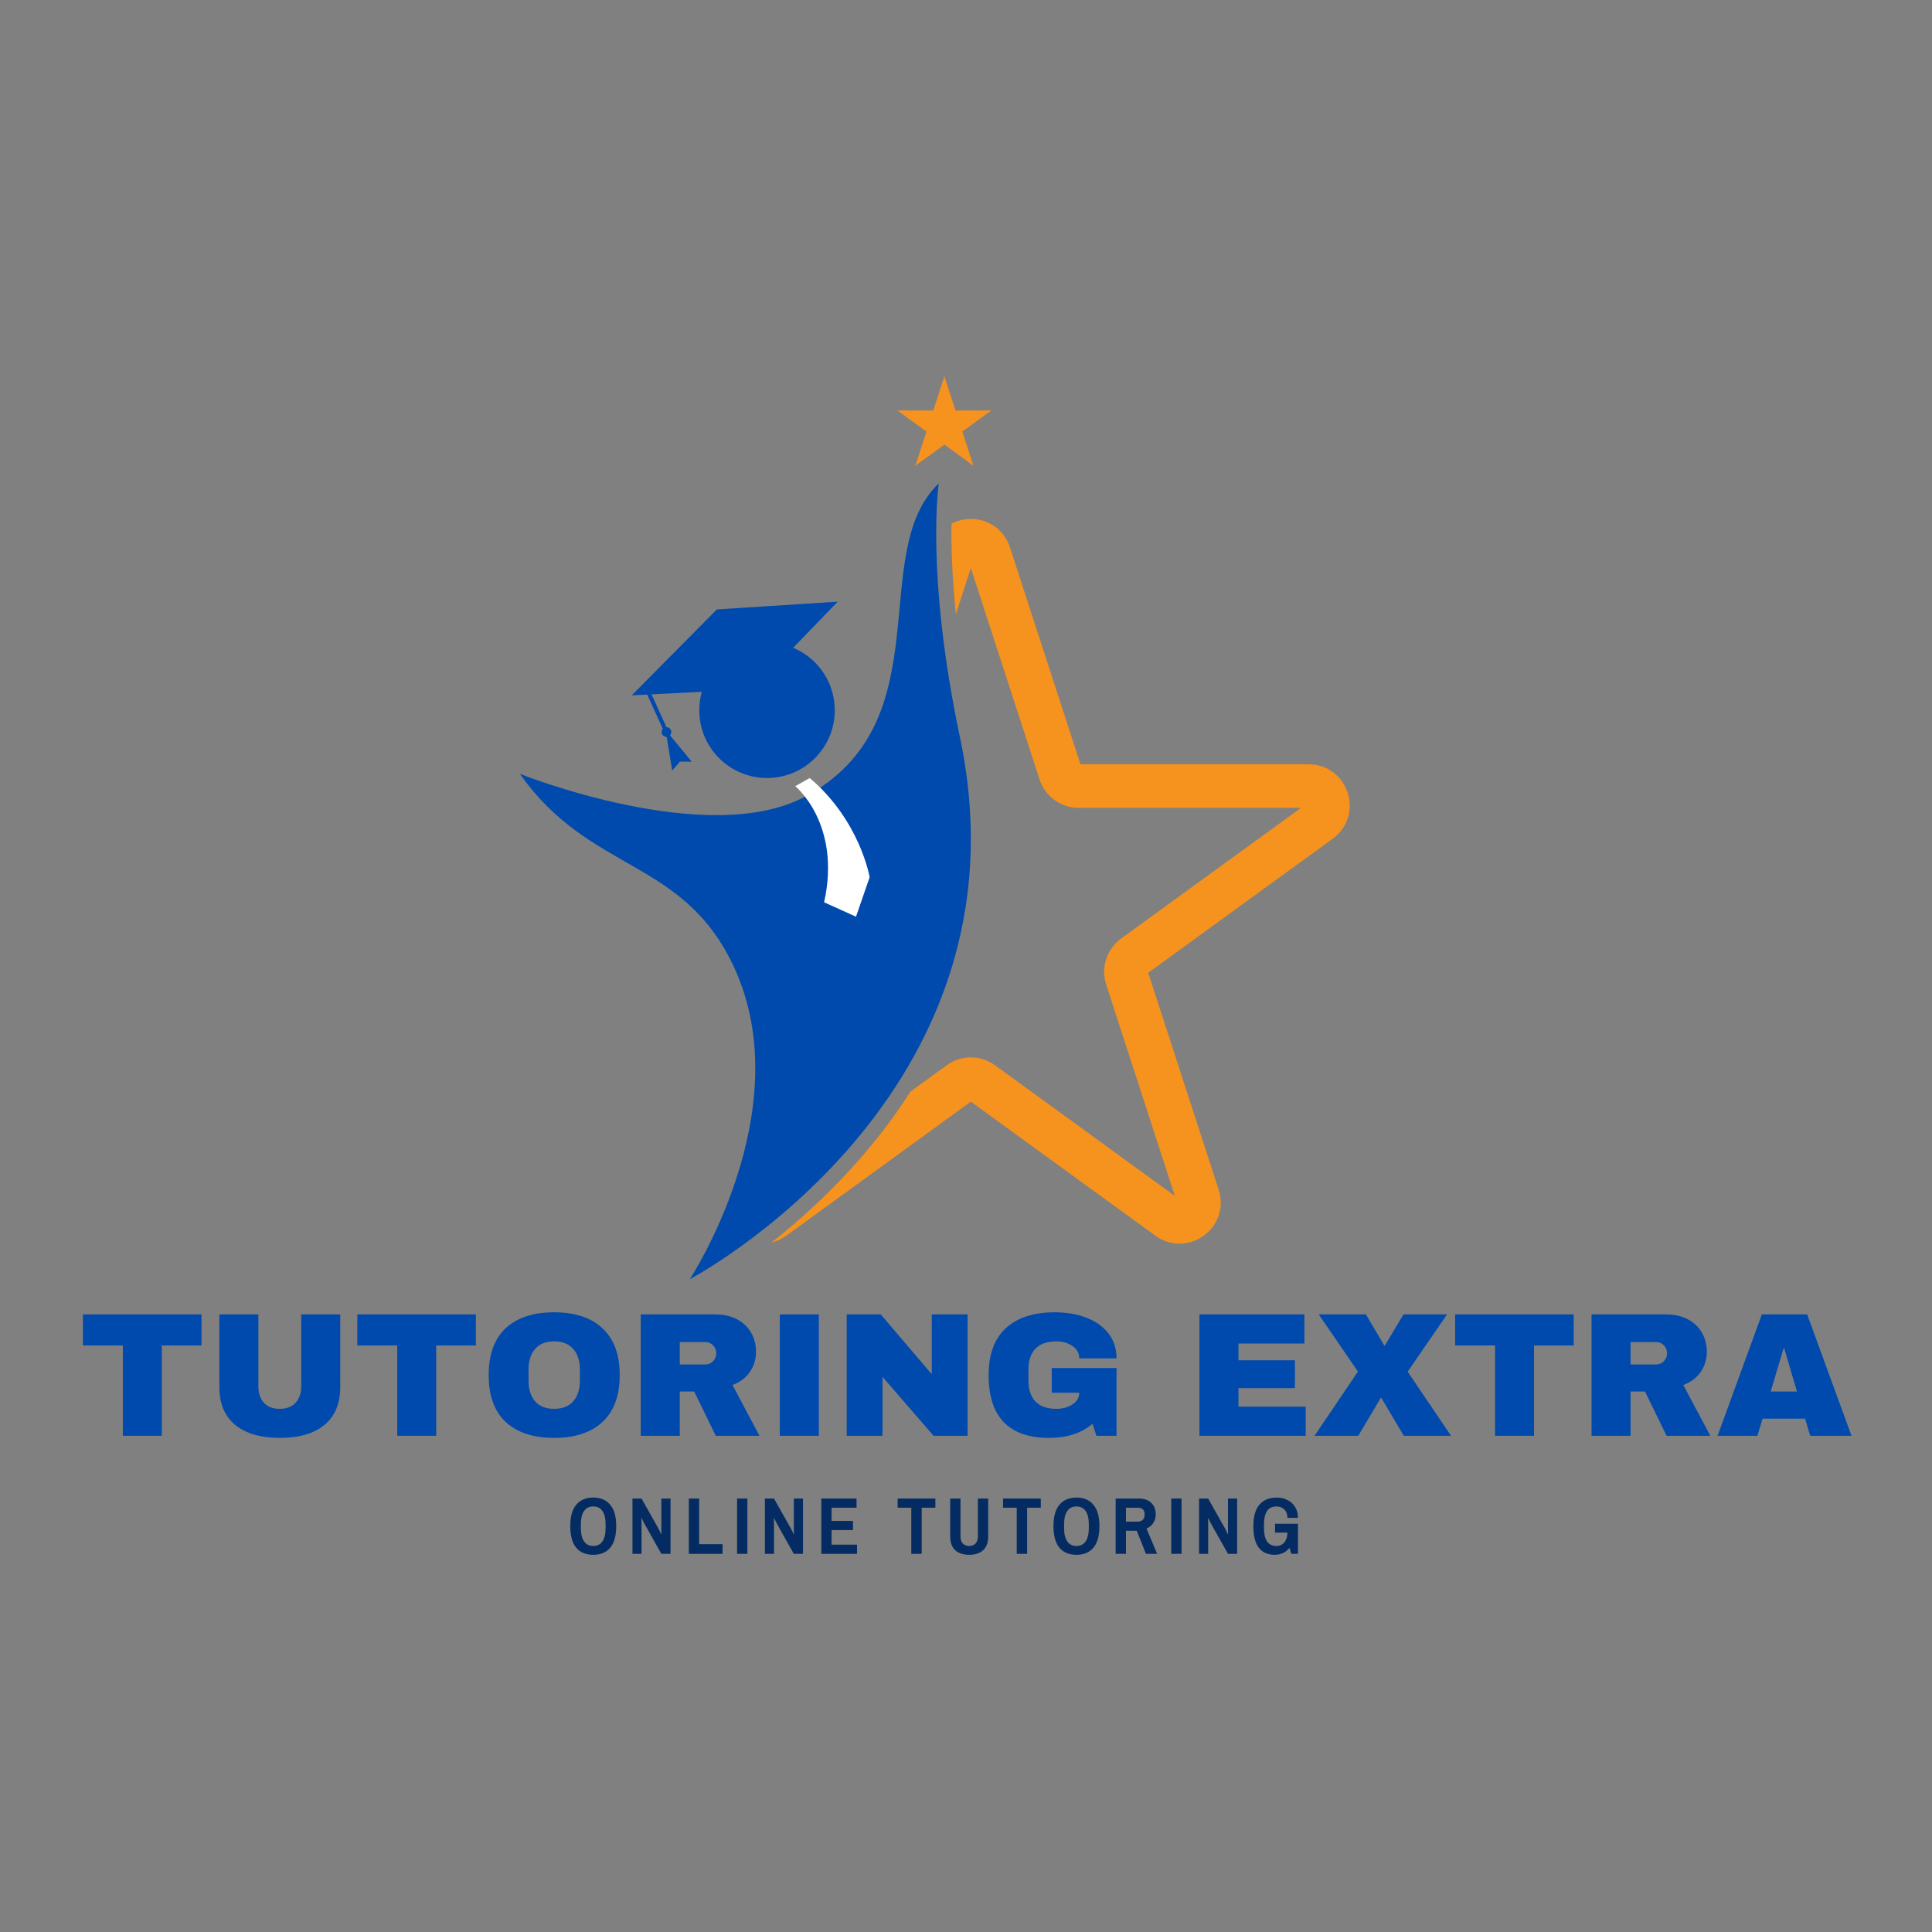 <svg version="1.0" preserveAspectRatio="xMidYMid meet" height="500" viewBox="0 0 375 375" zoomAndPan="magnify" width="500" xmlns:xlink="http://www.w3.org/1999/xlink" xmlns="http://www.w3.org/2000/svg"><rect x="0" y="0" width="375" height="375" fill="#808080" stroke="none"/><defs><g></g><clipPath id="5b6e815178"><path clip-rule="nonzero" d="M 100.906 93.656 L 188.441 93.656 L 188.441 248.289 L 100.906 248.289 Z M 100.906 93.656"></path></clipPath><clipPath id="cb2e24bbb7"><path clip-rule="nonzero" d="M 149.512 100.602 L 261.988 100.602 L 261.988 241.586 L 149.512 241.586 Z M 149.512 100.602"></path></clipPath><clipPath id="4246346d46"><path clip-rule="nonzero" d="M 174 73.035 L 193 73.035 L 193 91 L 174 91 Z M 174 73.035"></path></clipPath></defs><g clip-path="url(#5b6e815178)"><path fill-rule="nonzero" fill-opacity="1" d="M 100.906 150.199 C 100.906 150.199 137.285 164.777 156.281 154.617 C 183.156 140.242 168.07 107.34 182.211 93.836 C 182.211 93.836 179.609 111.281 186.328 143.129 C 201.062 212.941 133.895 248.289 133.895 248.289 C 133.895 248.289 155.289 215.691 142.551 187.902 C 132.715 166.441 114.551 169.633 100.906 150.199" fill="#004aad"></path></g><path fill-rule="nonzero" fill-opacity="1" d="M 162.027 137.867 C 162.027 145.129 156.141 151.012 148.879 151.012 C 141.617 151.012 135.73 145.129 135.73 137.867 C 135.73 130.605 141.617 124.719 148.879 124.719 C 156.141 124.719 162.027 130.605 162.027 137.867" fill="#004aad"></path><path fill-rule="nonzero" fill-opacity="1" d="M 146.195 133.766 L 162.594 116.785 L 139.152 118.285 L 122.617 134.969 L 125.625 134.816 L 128.648 141.465 C 128.414 141.734 128.344 142.129 128.5 142.477 C 128.66 142.824 129 143.027 129.359 143.027 L 129.418 143.152 L 130.477 149.574 L 131.973 147.824 L 134.273 147.848 L 130.129 142.828 L 130.07 142.703 C 130.309 142.434 130.379 142.039 130.223 141.691 C 130.062 141.344 129.719 141.141 129.359 141.141 L 126.465 134.773 L 146.195 133.766" fill="#004aad"></path><g clip-path="url(#cb2e24bbb7)"><path fill-rule="nonzero" fill-opacity="1" d="M 261.578 153.863 C 260.488 150.512 257.508 148.344 253.98 148.344 L 209.719 148.344 L 196.039 106.246 C 194.949 102.895 191.969 100.727 188.441 100.727 C 187.082 100.727 185.809 101.051 184.688 101.641 C 184.621 105.82 184.766 111.727 185.527 119.238 L 188.441 110.266 L 201.773 151.293 C 202.844 154.594 205.898 156.812 209.371 156.812 L 252.508 156.812 L 217.609 182.168 C 214.801 184.207 213.633 187.797 214.707 191.102 L 228.035 232.129 L 193.137 206.77 C 191.734 205.75 190.086 205.242 188.441 205.242 C 186.797 205.242 185.148 205.75 183.746 206.77 L 176.727 211.871 C 174.113 215.957 171.164 219.938 167.879 223.797 C 161.691 231.066 155.234 236.855 149.715 241.188 C 150.734 240.949 151.727 240.5 152.633 239.844 L 188.441 213.828 L 224.25 239.844 C 225.676 240.879 227.312 241.398 228.945 241.398 C 230.582 241.398 232.215 240.879 233.641 239.844 C 236.496 237.77 237.633 234.266 236.543 230.91 L 222.867 188.816 L 258.676 162.797 C 261.531 160.723 262.668 157.219 261.578 153.863" fill="#f6921e"></path></g><path fill-rule="nonzero" fill-opacity="1" d="M 154.363 152.598 C 154.363 152.598 163.348 159.887 159.961 175.133 L 166.148 177.93 L 168.797 170.27 C 168.797 170.27 166.957 159.297 157.164 151.012 L 154.363 152.598" fill="#ffffff"></path><g clip-path="url(#4246346d46)"><path fill-rule="nonzero" fill-opacity="1" d="M 183.305 73.035 L 185.461 79.668 L 192.434 79.668 L 186.793 83.77 L 188.949 90.402 L 183.305 86.305 L 177.664 90.402 L 179.82 83.77 L 174.176 79.668 L 181.148 79.668 L 183.305 73.035" fill="#f6921e"></path></g><g fill-opacity="1" fill="#004aad"><g transform="translate(15.313, 278.687)"><g><path d="M 16.094 -17.531 L 16.094 0 L 8.531 0 L 8.531 -17.531 L 0.781 -17.531 L 0.781 -23.562 L 23.797 -23.562 L 23.797 -17.531 Z M 16.094 -17.531"></path></g></g></g><g fill-opacity="1" fill="#004aad"><g transform="translate(40.043, 278.687)"><g><path d="M 26 -9.484 C 26 -6.266 24.984 -3.812 22.953 -2.125 C 20.922 -0.438 18.031 0.406 14.281 0.406 C 10.539 0.406 7.645 -0.438 5.594 -2.125 C 3.551 -3.812 2.531 -6.266 2.531 -9.484 L 2.531 -23.562 L 10.109 -23.562 L 10.109 -9.594 C 10.109 -8.27 10.461 -7.211 11.172 -6.422 C 11.879 -5.629 12.906 -5.234 14.25 -5.234 C 15.594 -5.234 16.625 -5.633 17.344 -6.438 C 18.062 -7.238 18.422 -8.289 18.422 -9.594 L 18.422 -23.562 L 26 -23.562 Z M 26 -9.484"></path></g></g></g><g fill-opacity="1" fill="#004aad"><g transform="translate(68.575, 278.687)"><g><path d="M 16.094 -17.531 L 16.094 0 L 8.531 0 L 8.531 -17.531 L 0.781 -17.531 L 0.781 -23.562 L 23.797 -23.562 L 23.797 -17.531 Z M 16.094 -17.531"></path></g></g></g><g fill-opacity="1" fill="#004aad"><g transform="translate(93.305, 278.687)"><g><path d="M 14.25 -23.969 C 18.312 -23.969 21.445 -22.926 23.656 -20.844 C 25.875 -18.77 26.984 -15.75 26.984 -11.781 C 26.984 -7.812 25.875 -4.785 23.656 -2.703 C 21.445 -0.629 18.312 0.406 14.25 0.406 C 10.188 0.406 7.051 -0.625 4.844 -2.688 C 2.645 -4.75 1.547 -7.781 1.547 -11.781 C 1.547 -15.781 2.645 -18.812 4.844 -20.875 C 7.051 -22.938 10.188 -23.969 14.25 -23.969 Z M 14.25 -18.328 C 12.625 -18.328 11.391 -17.832 10.547 -16.844 C 9.703 -15.863 9.281 -14.539 9.281 -12.875 L 9.281 -10.688 C 9.281 -9.02 9.703 -7.691 10.547 -6.703 C 11.391 -5.723 12.625 -5.234 14.25 -5.234 C 15.875 -5.234 17.113 -5.723 17.969 -6.703 C 18.82 -7.691 19.25 -9.02 19.25 -10.688 L 19.25 -12.875 C 19.25 -14.539 18.82 -15.863 17.969 -16.844 C 17.113 -17.832 15.875 -18.328 14.25 -18.328 Z M 14.25 -18.328"></path></g></g></g><g fill-opacity="1" fill="#004aad"><g transform="translate(121.837, 278.687)"><g><path d="M 24.906 -16.344 C 24.906 -14.895 24.516 -13.586 23.734 -12.422 C 22.961 -11.266 21.832 -10.41 20.344 -9.859 L 25.578 0 L 17.094 0 L 12.906 -8.594 L 10.109 -8.594 L 10.109 0 L 2.531 0 L 2.531 -23.562 L 16.953 -23.562 C 18.641 -23.562 20.082 -23.234 21.281 -22.578 C 22.477 -21.93 23.379 -21.055 23.984 -19.953 C 24.598 -18.848 24.906 -17.645 24.906 -16.344 Z M 17.188 -16.031 C 17.188 -16.645 16.977 -17.156 16.562 -17.562 C 16.156 -17.977 15.656 -18.188 15.062 -18.188 L 10.109 -18.188 L 10.109 -13.844 L 15.062 -13.844 C 15.656 -13.844 16.156 -14.051 16.562 -14.469 C 16.977 -14.895 17.188 -15.414 17.188 -16.031 Z M 17.188 -16.031"></path></g></g></g><g fill-opacity="1" fill="#004aad"><g transform="translate(148.485, 278.687)"><g><path d="M 2.875 0 L 2.875 -23.562 L 10.453 -23.562 L 10.453 0 Z M 2.875 0"></path></g></g></g><g fill-opacity="1" fill="#004aad"><g transform="translate(161.809, 278.687)"><g><path d="M 19.391 0 L 9.484 -11.438 L 9.484 0 L 2.531 0 L 2.531 -23.562 L 9.141 -23.562 L 19.047 -11.953 L 19.047 -23.562 L 26 -23.562 L 26 0 Z M 19.391 0"></path></g></g></g><g fill-opacity="1" fill="#004aad"><g transform="translate(190.341, 278.687)"><g><path d="M 14.391 -23.969 C 16.648 -23.969 18.68 -23.625 20.484 -22.938 C 22.285 -22.258 23.719 -21.25 24.781 -19.906 C 25.844 -18.57 26.375 -16.945 26.375 -15.031 L 19.141 -15.031 C 19.141 -16.02 18.707 -16.816 17.844 -17.422 C 16.977 -18.023 15.926 -18.328 14.688 -18.328 C 12.906 -18.328 11.555 -17.852 10.641 -16.906 C 9.734 -15.957 9.281 -14.613 9.281 -12.875 L 9.281 -10.688 C 9.281 -8.945 9.734 -7.602 10.641 -6.656 C 11.555 -5.707 12.906 -5.234 14.688 -5.234 C 15.926 -5.234 16.977 -5.523 17.844 -6.109 C 18.707 -6.691 19.141 -7.441 19.141 -8.359 L 13.797 -8.359 L 13.797 -13.156 L 26.375 -13.156 L 26.375 0 L 22.469 0 L 21.719 -2.328 C 19.57 -0.504 16.758 0.406 13.281 0.406 C 9.383 0.406 6.453 -0.613 4.484 -2.656 C 2.523 -4.695 1.547 -7.738 1.547 -11.781 C 1.547 -15.781 2.656 -18.812 4.875 -20.875 C 7.102 -22.938 10.273 -23.969 14.391 -23.969 Z M 14.391 -23.969"></path></g></g></g><g fill-opacity="1" fill="#004aad"><g transform="translate(218.873, 278.687)"><g></g></g></g><g fill-opacity="1" fill="#004aad"><g transform="translate(230.279, 278.687)"><g><path d="M 2.531 -23.562 L 22.906 -23.562 L 22.906 -17.906 L 10.109 -17.906 L 10.109 -14.656 L 21.062 -14.656 L 21.062 -9.25 L 10.109 -9.25 L 10.109 -5.656 L 23.156 -5.656 L 23.156 0 L 2.531 0 Z M 2.531 -23.562"></path></g></g></g><g fill-opacity="1" fill="#004aad"><g transform="translate(255.009, 278.687)"><g><path d="M 26.641 0 L 17.469 0 L 13.125 -7.328 L 12.984 -7.328 L 8.625 0 L 0.141 0 L 8.562 -12.469 L 0.953 -23.562 L 10.109 -23.562 L 13.672 -17.531 L 13.797 -17.531 L 17.406 -23.562 L 25.859 -23.562 L 18.219 -12.438 Z M 26.641 0"></path></g></g></g><g fill-opacity="1" fill="#004aad"><g transform="translate(281.657, 278.687)"><g><path d="M 16.094 -17.531 L 16.094 0 L 8.531 0 L 8.531 -17.531 L 0.781 -17.531 L 0.781 -23.562 L 23.797 -23.562 L 23.797 -17.531 Z M 16.094 -17.531"></path></g></g></g><g fill-opacity="1" fill="#004aad"><g transform="translate(306.387, 278.687)"><g><path d="M 24.906 -16.344 C 24.906 -14.895 24.516 -13.586 23.734 -12.422 C 22.961 -11.266 21.832 -10.41 20.344 -9.859 L 25.578 0 L 17.094 0 L 12.906 -8.594 L 10.109 -8.594 L 10.109 0 L 2.531 0 L 2.531 -23.562 L 16.953 -23.562 C 18.641 -23.562 20.082 -23.234 21.281 -22.578 C 22.477 -21.93 23.379 -21.055 23.984 -19.953 C 24.598 -18.848 24.906 -17.645 24.906 -16.344 Z M 17.188 -16.031 C 17.188 -16.645 16.977 -17.156 16.562 -17.562 C 16.156 -17.977 15.656 -18.188 15.062 -18.188 L 10.109 -18.188 L 10.109 -13.844 L 15.062 -13.844 C 15.656 -13.844 16.156 -14.051 16.562 -14.469 C 16.977 -14.895 17.188 -15.414 17.188 -16.031 Z M 17.188 -16.031"></path></g></g></g><g fill-opacity="1" fill="#004aad"><g transform="translate(333.035, 278.687)"><g><path d="M 18.328 0 L 17.328 -3.328 L 9.078 -3.328 L 8.078 0 L 0.344 0 L 8.938 -23.562 L 17.734 -23.562 L 26.344 0 Z M 10.656 -8.594 L 15.75 -8.594 L 13.281 -16.984 L 13.156 -16.984 Z M 10.656 -8.594"></path></g></g></g><g fill-opacity="1" fill="#042c62"><g transform="translate(110.156, 301.6)"><g><path d="M 5 0.188 C 3.57 0.188 2.469 -0.27 1.688 -1.188 C 0.914 -2.113 0.531 -3.508 0.531 -5.375 C 0.531 -7.227 0.914 -8.613 1.688 -9.531 C 2.469 -10.457 3.57 -10.922 5 -10.922 C 6.414 -10.922 7.508 -10.457 8.281 -9.531 C 9.062 -8.613 9.453 -7.227 9.453 -5.375 C 9.453 -3.508 9.062 -2.113 8.281 -1.188 C 7.508 -0.27 6.414 0.188 5 0.188 Z M 5 -1.531 C 5.781 -1.531 6.375 -1.828 6.781 -2.422 C 7.188 -3.023 7.391 -3.879 7.391 -4.984 L 7.391 -5.766 C 7.391 -6.859 7.188 -7.703 6.781 -8.297 C 6.375 -8.898 5.781 -9.203 5 -9.203 C 4.207 -9.203 3.609 -8.898 3.203 -8.297 C 2.797 -7.703 2.594 -6.859 2.594 -5.766 L 2.594 -4.984 C 2.594 -3.879 2.797 -3.023 3.203 -2.422 C 3.609 -1.828 4.207 -1.531 5 -1.531 Z M 5 -1.531"></path></g></g></g><g fill-opacity="1" fill="#042c62"><g transform="translate(121.82, 301.6)"><g><path d="M 0.938 -10.734 L 2.703 -10.734 L 6.031 -4.828 C 6.102 -4.711 6.191 -4.535 6.297 -4.297 C 6.41 -4.066 6.484 -3.906 6.516 -3.812 L 6.562 -3.859 L 6.547 -4.766 L 6.547 -10.734 L 8.328 -10.734 L 8.328 0 L 6.547 0 L 3.219 -5.922 C 3.133 -6.086 3.039 -6.273 2.938 -6.484 C 2.844 -6.691 2.773 -6.836 2.734 -6.922 L 2.672 -6.875 C 2.672 -6.812 2.676 -6.691 2.688 -6.516 C 2.695 -6.336 2.703 -6.16 2.703 -5.984 L 2.703 0 L 0.938 0 Z M 0.938 -10.734"></path></g></g></g><g fill-opacity="1" fill="#042c62"><g transform="translate(132.765, 301.6)"><g><path d="M 0.938 -10.734 L 2.938 -10.734 L 2.938 -1.875 L 7.484 -1.875 L 7.484 0 L 0.938 0 Z M 0.938 -10.734"></path></g></g></g><g fill-opacity="1" fill="#042c62"><g transform="translate(142.285, 301.6)"><g><path d="M 0.781 -10.734 L 2.781 -10.734 L 2.781 0 L 0.781 0 Z M 0.781 -10.734"></path></g></g></g><g fill-opacity="1" fill="#042c62"><g transform="translate(147.531, 301.6)"><g><path d="M 0.938 -10.734 L 2.703 -10.734 L 6.031 -4.828 C 6.102 -4.711 6.191 -4.535 6.297 -4.297 C 6.41 -4.066 6.484 -3.906 6.516 -3.812 L 6.562 -3.859 L 6.547 -4.766 L 6.547 -10.734 L 8.328 -10.734 L 8.328 0 L 6.547 0 L 3.219 -5.922 C 3.133 -6.086 3.039 -6.273 2.938 -6.484 C 2.844 -6.691 2.773 -6.836 2.734 -6.922 L 2.672 -6.875 C 2.672 -6.812 2.676 -6.691 2.688 -6.516 C 2.695 -6.336 2.703 -6.16 2.703 -5.984 L 2.703 0 L 0.938 0 Z M 0.938 -10.734"></path></g></g></g><g fill-opacity="1" fill="#042c62"><g transform="translate(158.475, 301.6)"><g><path d="M 0.938 -10.734 L 7.781 -10.734 L 7.781 -8.953 L 2.938 -8.953 L 2.938 -6.391 L 7.094 -6.391 L 7.094 -4.609 L 2.938 -4.609 L 2.938 -1.781 L 7.875 -1.781 L 7.875 0 L 0.938 0 Z M 0.938 -10.734"></path></g></g></g><g fill-opacity="1" fill="#042c62"><g transform="translate(168.715, 301.6)"><g></g></g></g><g fill-opacity="1" fill="#042c62"><g transform="translate(173.961, 301.6)"><g><path d="M 2.922 -8.953 L 0.266 -8.953 L 0.266 -10.734 L 7.594 -10.734 L 7.594 -8.953 L 4.938 -8.953 L 4.938 0 L 2.922 0 Z M 2.922 -8.953"></path></g></g></g><g fill-opacity="1" fill="#042c62"><g transform="translate(183.481, 301.6)"><g><path d="M 4.641 0.188 C 3.461 0.188 2.551 -0.113 1.906 -0.719 C 1.27 -1.332 0.953 -2.211 0.953 -3.359 L 0.953 -10.734 L 2.953 -10.734 L 2.953 -3.422 C 2.953 -2.805 3.098 -2.336 3.391 -2.016 C 3.68 -1.691 4.098 -1.531 4.641 -1.531 C 5.172 -1.531 5.582 -1.691 5.875 -2.016 C 6.176 -2.336 6.328 -2.805 6.328 -3.422 L 6.328 -10.734 L 8.328 -10.734 L 8.328 -3.359 C 8.328 -2.211 8.004 -1.332 7.359 -0.719 C 6.711 -0.113 5.805 0.188 4.641 0.188 Z M 4.641 0.188"></path></g></g></g><g fill-opacity="1" fill="#042c62"><g transform="translate(194.426, 301.6)"><g><path d="M 2.922 -8.953 L 0.266 -8.953 L 0.266 -10.734 L 7.594 -10.734 L 7.594 -8.953 L 4.938 -8.953 L 4.938 0 L 2.922 0 Z M 2.922 -8.953"></path></g></g></g><g fill-opacity="1" fill="#042c62"><g transform="translate(203.946, 301.6)"><g><path d="M 5 0.188 C 3.57 0.188 2.469 -0.27 1.688 -1.188 C 0.914 -2.113 0.531 -3.508 0.531 -5.375 C 0.531 -7.227 0.914 -8.613 1.688 -9.531 C 2.469 -10.457 3.57 -10.922 5 -10.922 C 6.414 -10.922 7.508 -10.457 8.281 -9.531 C 9.062 -8.613 9.453 -7.227 9.453 -5.375 C 9.453 -3.508 9.062 -2.113 8.281 -1.188 C 7.508 -0.27 6.414 0.188 5 0.188 Z M 5 -1.531 C 5.781 -1.531 6.375 -1.828 6.781 -2.422 C 7.188 -3.023 7.391 -3.879 7.391 -4.984 L 7.391 -5.766 C 7.391 -6.859 7.188 -7.703 6.781 -8.297 C 6.375 -8.898 5.781 -9.203 5 -9.203 C 4.207 -9.203 3.609 -8.898 3.203 -8.297 C 2.797 -7.703 2.594 -6.859 2.594 -5.766 L 2.594 -4.984 C 2.594 -3.879 2.797 -3.023 3.203 -2.422 C 3.609 -1.828 4.207 -1.531 5 -1.531 Z M 5 -1.531"></path></g></g></g><g fill-opacity="1" fill="#042c62"><g transform="translate(215.611, 301.6)"><g><path d="M 0.938 -10.734 L 5.438 -10.734 C 6.488 -10.734 7.297 -10.453 7.859 -9.891 C 8.43 -9.328 8.719 -8.586 8.719 -7.672 C 8.719 -7.023 8.555 -6.461 8.234 -5.984 C 7.922 -5.504 7.484 -5.148 6.922 -4.922 L 8.984 0 L 6.812 0 L 5.031 -4.484 L 2.938 -4.484 L 2.938 0 L 0.938 0 Z M 5.156 -6.25 C 5.625 -6.25 5.973 -6.367 6.203 -6.609 C 6.441 -6.859 6.562 -7.211 6.562 -7.672 C 6.562 -8.078 6.453 -8.391 6.234 -8.609 C 6.016 -8.836 5.68 -8.953 5.234 -8.953 L 2.938 -8.953 L 2.938 -6.25 Z M 5.156 -6.25"></path></g></g></g><g fill-opacity="1" fill="#042c62"><g transform="translate(226.555, 301.6)"><g><path d="M 0.781 -10.734 L 2.781 -10.734 L 2.781 0 L 0.781 0 Z M 0.781 -10.734"></path></g></g></g><g fill-opacity="1" fill="#042c62"><g transform="translate(231.801, 301.6)"><g><path d="M 0.938 -10.734 L 2.703 -10.734 L 6.031 -4.828 C 6.102 -4.711 6.191 -4.535 6.297 -4.297 C 6.41 -4.066 6.484 -3.906 6.516 -3.812 L 6.562 -3.859 L 6.547 -4.766 L 6.547 -10.734 L 8.328 -10.734 L 8.328 0 L 6.547 0 L 3.219 -5.922 C 3.133 -6.086 3.039 -6.273 2.938 -6.484 C 2.844 -6.691 2.773 -6.836 2.734 -6.922 L 2.672 -6.875 C 2.672 -6.812 2.676 -6.691 2.688 -6.516 C 2.695 -6.336 2.703 -6.16 2.703 -5.984 L 2.703 0 L 0.938 0 Z M 0.938 -10.734"></path></g></g></g><g fill-opacity="1" fill="#042c62"><g transform="translate(242.746, 301.6)"><g><path d="M 4.734 -5.844 L 9.188 -5.844 L 9.188 0 L 7.891 0 L 7.547 -1.188 C 7.203 -0.738 6.781 -0.395 6.281 -0.156 C 5.789 0.07 5.258 0.188 4.688 0.188 C 3.332 0.188 2.301 -0.266 1.594 -1.172 C 0.883 -2.086 0.531 -3.488 0.531 -5.375 C 0.531 -7.238 0.922 -8.629 1.703 -9.547 C 2.484 -10.461 3.613 -10.922 5.094 -10.922 C 5.832 -10.922 6.508 -10.766 7.125 -10.453 C 7.75 -10.148 8.25 -9.703 8.625 -9.109 C 9 -8.516 9.188 -7.805 9.188 -6.984 L 7.141 -6.984 C 7.141 -7.68 6.938 -8.223 6.531 -8.609 C 6.133 -9.004 5.633 -9.203 5.031 -9.203 C 4.207 -9.203 3.594 -8.906 3.188 -8.312 C 2.789 -7.719 2.594 -6.867 2.594 -5.766 L 2.594 -4.984 C 2.594 -3.859 2.789 -3 3.188 -2.406 C 3.594 -1.82 4.211 -1.531 5.047 -1.531 C 5.66 -1.531 6.16 -1.766 6.547 -2.234 C 6.941 -2.711 7.141 -3.344 7.141 -4.125 L 4.734 -4.125 Z M 4.734 -5.844"></path></g></g></g></svg>